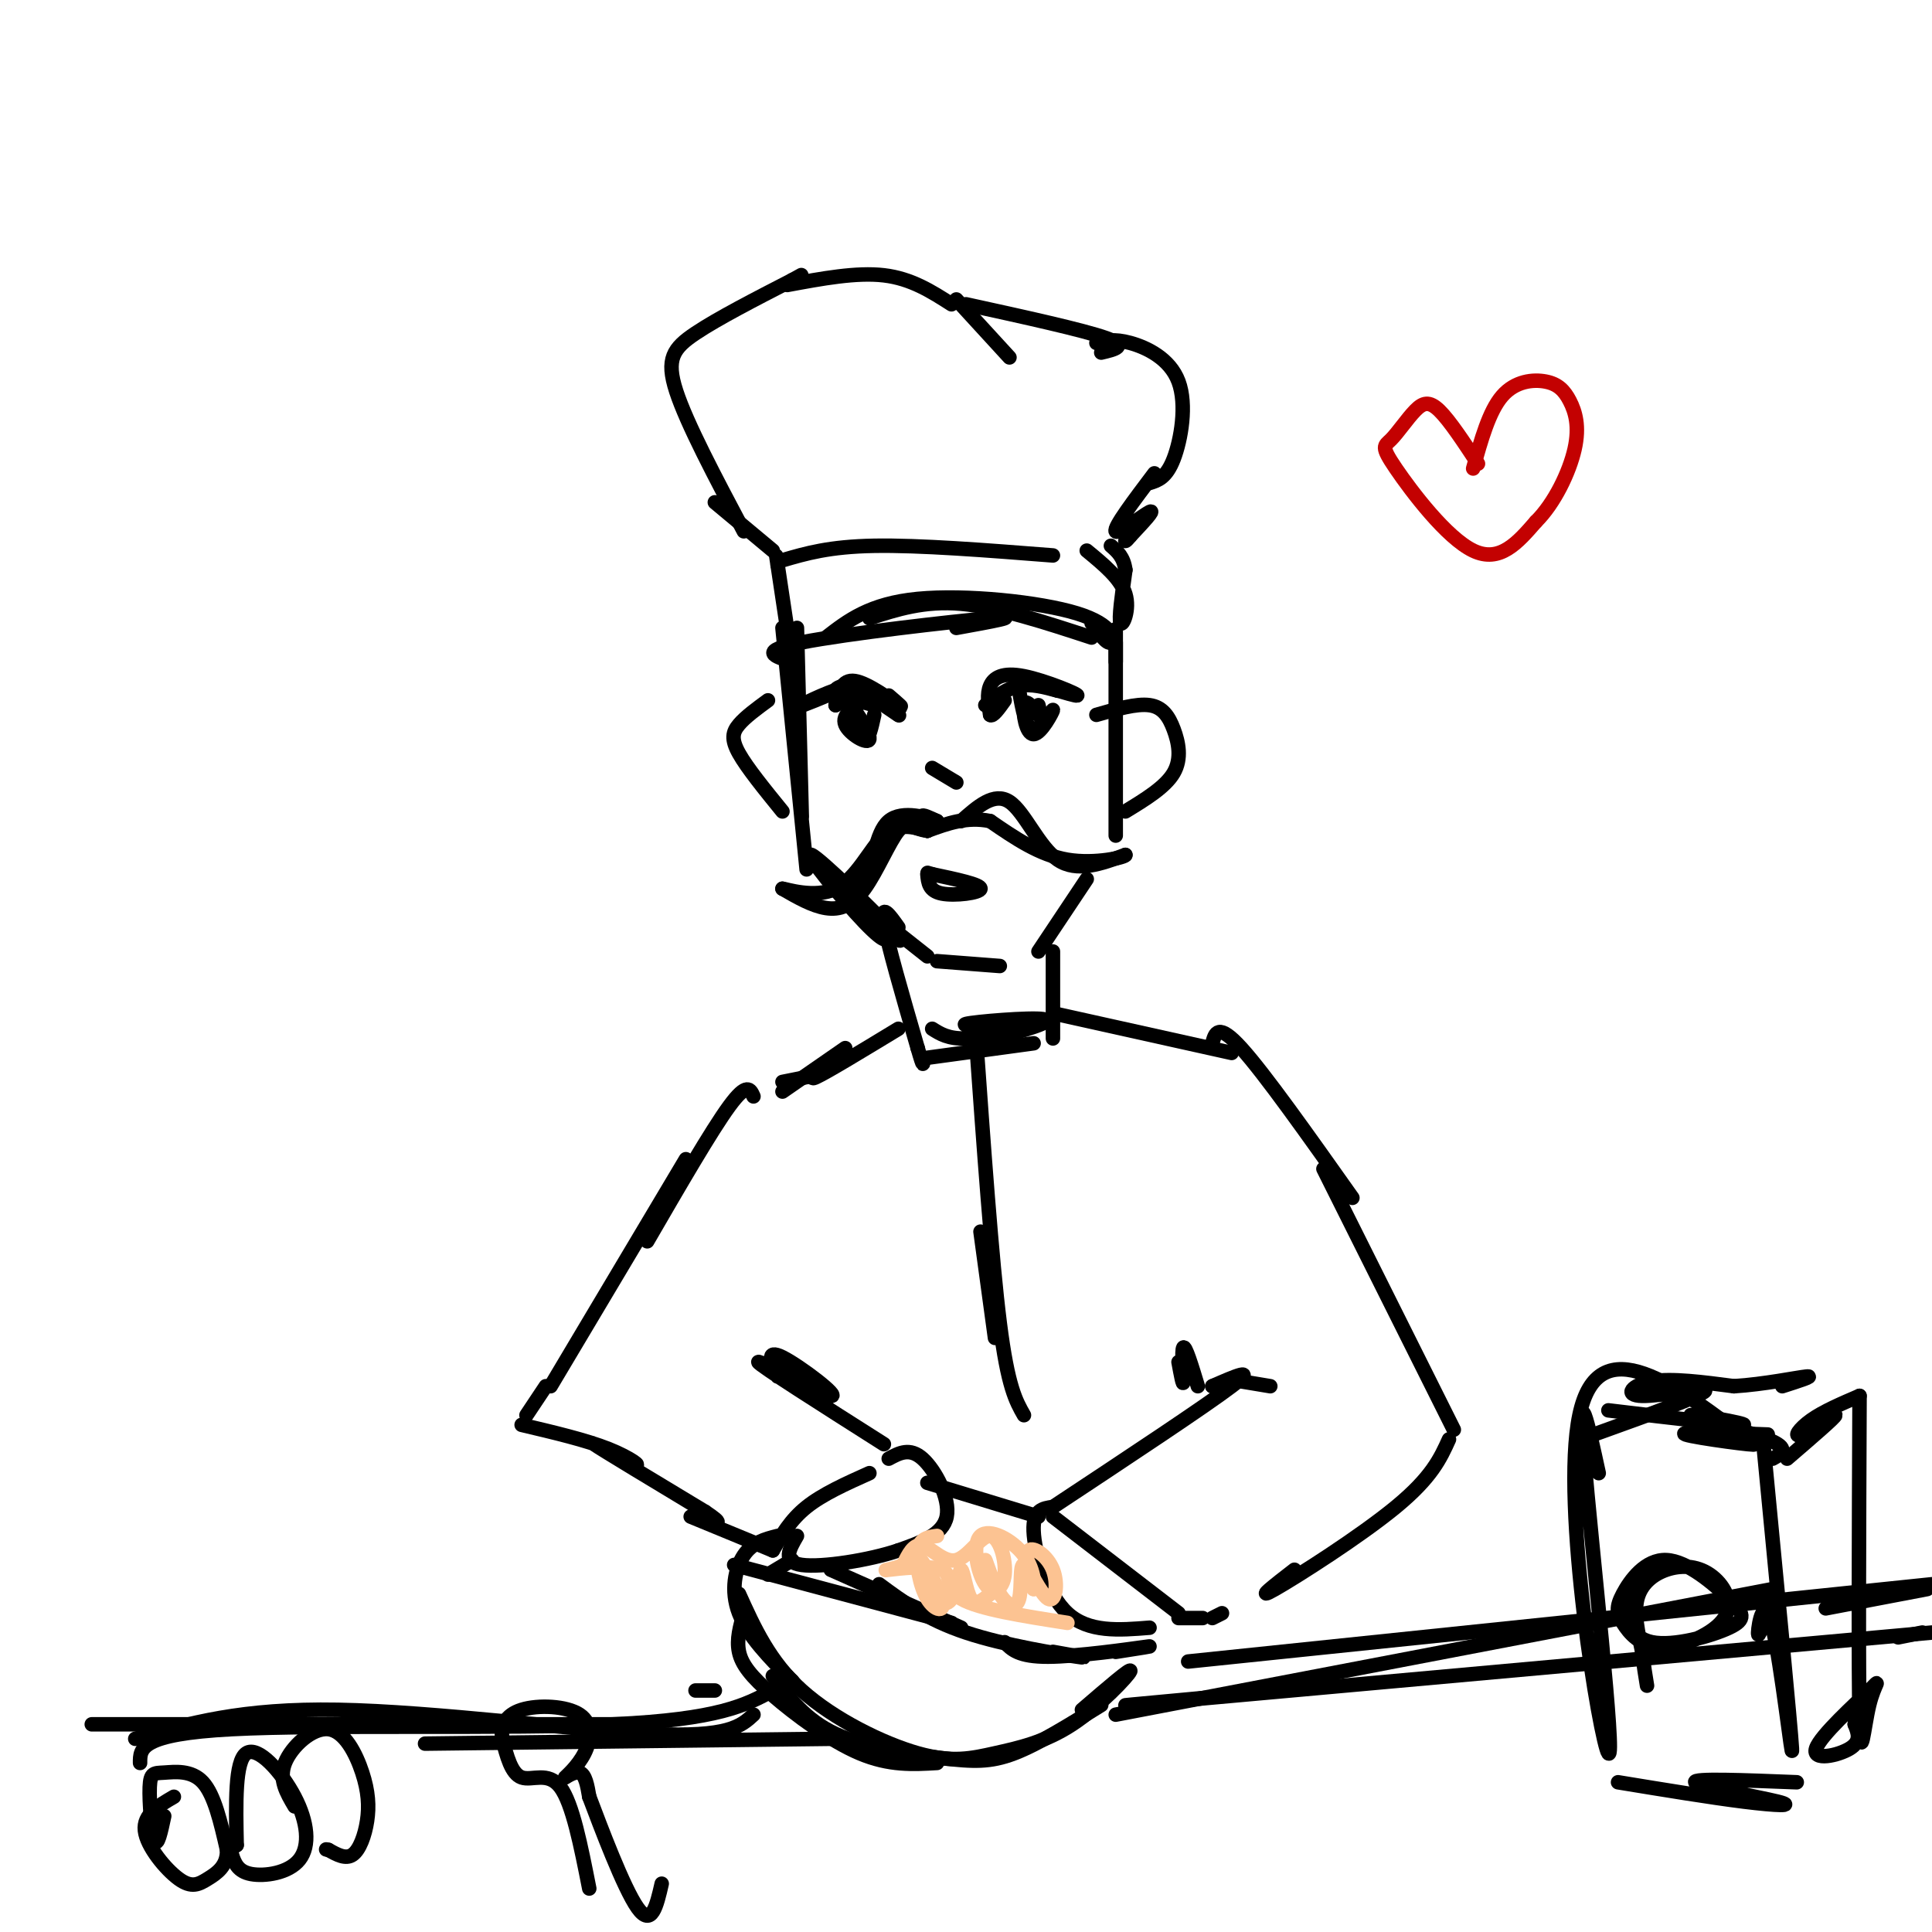 <svg viewBox='0 0 400 400' version='1.1' xmlns='http://www.w3.org/2000/svg' xmlns:xlink='http://www.w3.org/1999/xlink'><g fill='none' stroke='rgb(0,0,0)' stroke-width='3' stroke-linecap='round' stroke-linejoin='round'><path d='M165,130c0.000,0.000 1.000,39.000 1,39'/><path d='M162,130c0.000,0.000 5.000,50.000 5,50'/><path d='M168,177c5.780,5.896 11.560,11.793 14,15c2.440,3.207 1.541,3.726 -3,-1c-4.541,-4.726 -12.722,-14.695 -11,-14c1.722,0.695 13.349,12.056 17,16c3.651,3.944 -0.675,0.472 -5,-3'/><path d='M180,189c-2.000,-1.750 -4.000,-3.500 -2,-2c2.000,1.500 8.000,6.250 14,11'/><path d='M194,199c0.000,0.000 13.000,1.000 13,1'/><path d='M215,197c0.000,0.000 10.000,-15.000 10,-15'/><path d='M231,173c0.000,0.000 0.000,-40.000 0,-40'/><path d='M231,133c0.000,-6.000 0.000,-1.000 0,4'/><path d='M233,168c4.143,-2.524 8.286,-5.048 10,-8c1.714,-2.952 1.000,-6.333 0,-9c-1.000,-2.667 -2.286,-4.619 -5,-5c-2.714,-0.381 -6.857,0.810 -11,2'/><path d='M162,168c-3.667,-4.511 -7.333,-9.022 -9,-12c-1.667,-2.978 -1.333,-4.422 0,-6c1.333,-1.578 3.667,-3.289 6,-5'/><path d='M164,137c-3.644,-1.089 -7.289,-2.178 2,-4c9.289,-1.822 31.511,-4.378 39,-5c7.489,-0.622 0.244,0.689 -7,2'/><path d='M180,128c5.667,-1.833 11.333,-3.667 19,-3c7.667,0.667 17.333,3.833 27,7'/><path d='M226,129c1.613,2.232 3.226,4.464 4,4c0.774,-0.464 0.708,-3.625 -7,-6c-7.708,-2.375 -23.060,-3.964 -33,-3c-9.940,0.964 -14.470,4.482 -19,8'/><path d='M164,137c0.000,0.000 -3.000,-20.000 -3,-20'/><path d='M161,117c-0.500,-3.333 -0.250,-1.667 0,0'/><path d='M162,116c4.833,-1.417 9.667,-2.833 19,-3c9.333,-0.167 23.167,0.917 37,2'/><path d='M225,114c3.511,2.889 7.022,5.778 8,9c0.978,3.222 -0.578,6.778 -1,6c-0.422,-0.778 0.289,-5.889 1,-11'/><path d='M233,118c-0.333,-2.667 -1.667,-3.833 -3,-5'/><path d='M160,114c0.000,0.000 -12.000,-10.000 -12,-10'/><path d='M154,110c-5.911,-11.156 -11.822,-22.311 -14,-29c-2.178,-6.689 -0.622,-8.911 4,-12c4.622,-3.089 12.311,-7.044 20,-11'/><path d='M164,58c3.333,-1.833 1.667,-0.917 0,0'/><path d='M163,59c7.167,-1.333 14.333,-2.667 20,-2c5.667,0.667 9.833,3.333 14,6'/><path d='M198,62c0.000,0.000 11.000,12.000 11,12'/><path d='M200,63c12.167,2.667 24.333,5.333 29,7c4.667,1.667 1.833,2.333 -1,3'/><path d='M227,71c1.827,-0.458 3.655,-0.917 7,0c3.345,0.917 8.208,3.208 10,8c1.792,4.792 0.512,12.083 -1,16c-1.512,3.917 -3.256,4.458 -5,5'/><path d='M239,98c-4.244,5.622 -8.489,11.244 -8,12c0.489,0.756 5.711,-3.356 7,-4c1.289,-0.644 -1.356,2.178 -4,5'/><path d='M234,111c-0.833,1.000 -0.917,1.000 -1,1'/><path d='M199,170c3.422,-3.044 6.844,-6.089 10,-4c3.156,2.089 6.044,9.311 10,12c3.956,2.689 8.978,0.844 14,-1'/><path d='M233,177c0.222,0.422 -6.222,1.978 -12,1c-5.778,-0.978 -10.889,-4.489 -16,-8'/><path d='M205,170c-4.833,-1.000 -8.917,0.500 -13,2'/><path d='M192,172c-3.045,-0.341 -4.156,-2.195 -6,0c-1.844,2.195 -4.419,8.437 -7,12c-2.581,3.563 -5.166,4.447 -8,4c-2.834,-0.447 -5.917,-2.223 -9,-4'/><path d='M162,184c0.607,0.024 6.625,2.083 11,0c4.375,-2.083 7.107,-8.310 10,-11c2.893,-2.690 5.946,-1.845 9,-1'/><path d='M192,172c1.044,-0.867 -0.844,-2.533 -1,-3c-0.156,-0.467 1.422,0.267 3,1'/><path d='M194,170c-1.612,-0.557 -7.144,-2.448 -10,0c-2.856,2.448 -3.038,9.236 -5,12c-1.962,2.764 -5.703,1.504 -6,1c-0.297,-0.504 2.852,-0.252 6,0'/><path d='M186,192c-1.833,-2.583 -3.667,-5.167 -3,-1c0.667,4.167 3.833,15.083 7,26'/><path d='M190,217c1.333,4.667 1.167,3.333 1,2'/><path d='M192,219c0.000,0.000 22.000,-3.000 22,-3'/><path d='M218,215c0.000,-8.917 0.000,-17.833 0,-18c0.000,-0.167 0.000,8.417 0,17'/><path d='M219,210c0.000,0.000 36.000,8.000 36,8'/><path d='M251,216c0.583,-2.167 1.167,-4.333 6,1c4.833,5.333 13.917,18.167 23,31'/><path d='M274,242c0.000,0.000 27.000,54.000 27,54'/><path d='M300,298c-1.778,3.933 -3.556,7.867 -11,14c-7.444,6.133 -20.556,14.467 -25,17c-4.444,2.533 -0.222,-0.733 4,-4'/><path d='M253,334c0.000,0.000 -2.000,1.000 -2,1'/><path d='M249,335c0.000,0.000 -5.000,0.000 -5,0'/><path d='M244,334c0.000,0.000 -26.000,-20.000 -26,-20'/><path d='M218,312c15.750,-10.417 31.500,-20.833 37,-25c5.500,-4.167 0.750,-2.083 -4,0'/><path d='M251,287c0.167,-0.167 2.583,-0.583 5,-1'/><path d='M257,286c0.000,0.000 6.000,1.000 6,1'/><path d='M248,287c-1.289,-4.244 -2.578,-8.489 -3,-8c-0.422,0.489 0.022,5.711 0,7c-0.022,1.289 -0.511,-1.356 -1,-4'/><path d='M193,213c1.667,1.056 3.333,2.112 7,2c3.667,-0.112 9.333,-1.391 8,-2c-1.333,-0.609 -9.667,-0.549 -8,-1c1.667,-0.451 13.333,-1.415 16,-1c2.667,0.415 -3.667,2.207 -10,4'/><path d='M202,214c1.667,23.417 3.333,46.833 5,60c1.667,13.167 3.333,16.083 5,19'/><path d='M203,255c0.000,0.000 3.000,22.000 3,22'/><path d='M186,213c-7.417,4.500 -14.833,9.000 -17,10c-2.167,1.000 0.917,-1.500 4,-4'/><path d='M175,217c0.000,0.000 -13.000,9.000 -13,9'/><path d='M167,223c0.000,0.000 -5.000,1.000 -5,1'/><path d='M156,227c-0.667,-1.500 -1.333,-3.000 -5,2c-3.667,5.000 -10.333,16.500 -17,28'/><path d='M142,240c0.000,0.000 -28.000,47.000 -28,47'/><path d='M113,287c0.000,0.000 -4.000,6.000 -4,6'/><path d='M108,295c6.667,1.571 13.333,3.143 18,5c4.667,1.857 7.333,4.000 5,3c-2.333,-1.000 -9.667,-5.143 -8,-4c1.667,1.143 12.333,7.571 23,14'/><path d='M146,313c4.000,2.667 2.500,2.333 1,2'/><path d='M143,314c0.000,0.000 17.000,7.000 17,7'/><path d='M160,321c1.833,-3.167 3.667,-6.333 7,-9c3.333,-2.667 8.167,-4.833 13,-7'/><path d='M183,299c-12.976,-8.238 -25.952,-16.476 -26,-17c-0.048,-0.524 12.833,6.667 15,7c2.167,0.333 -6.381,-6.190 -10,-8c-3.619,-1.810 -2.310,1.095 -1,4'/><path d='M184,302c2.178,-1.178 4.356,-2.356 7,0c2.644,2.356 5.756,8.244 5,12c-0.756,3.756 -5.378,5.378 -10,7'/><path d='M186,321c-5.956,2.022 -15.844,3.578 -20,3c-4.156,-0.578 -2.578,-3.289 -1,-6'/><path d='M164,323c0.000,0.000 -5.000,3.000 -5,3'/><path d='M161,318c-2.600,0.667 -5.200,1.333 -7,4c-1.800,2.667 -2.800,7.333 -1,12c1.800,4.667 6.400,9.333 11,14'/><path d='M164,348c1.833,2.333 0.917,1.167 0,0'/><path d='M154,334c-0.774,2.708 -1.548,5.417 -1,8c0.548,2.583 2.417,5.042 7,9c4.583,3.958 11.881,9.417 18,12c6.119,2.583 11.060,2.292 16,2'/><path d='M160,347c3.345,4.536 6.690,9.071 13,12c6.310,2.929 15.583,4.250 22,5c6.417,0.750 9.976,0.929 15,-1c5.024,-1.929 11.512,-5.964 18,-10'/><path d='M224,354c5.184,-4.464 10.368,-8.928 10,-8c-0.368,0.928 -6.289,7.249 -12,11c-5.711,3.751 -11.211,4.933 -16,6c-4.789,1.067 -8.866,2.018 -16,0c-7.134,-2.018 -17.324,-7.005 -24,-13c-6.676,-5.995 -9.838,-12.997 -13,-20'/><path d='M152,324c0.000,0.000 45.000,12.000 45,12'/><path d='M182,328c4.933,3.644 9.867,7.289 18,10c8.133,2.711 19.467,4.489 23,5c3.533,0.511 -0.733,-0.244 -5,-1'/><path d='M208,340c1.444,1.511 2.889,3.022 9,3c6.111,-0.022 16.889,-1.578 20,-2c3.111,-0.422 -1.444,0.289 -6,1'/><path d='M192,307c0.000,0.000 23.000,7.000 23,7'/><path d='M218,312c-2.089,0.289 -4.178,0.578 -4,5c0.178,4.422 2.622,12.978 7,17c4.378,4.022 10.689,3.511 17,3'/><path d='M156,355c-2.578,2.378 -5.156,4.756 -21,4c-15.844,-0.756 -44.956,-4.644 -65,-5c-20.044,-0.356 -31.022,2.822 -42,6'/><path d='M19,357c0.000,0.000 110.000,0.000 110,0'/><path d='M88,361c0.000,0.000 84.000,-1.000 84,-1'/><path d='M231,355c0.000,0.000 136.000,-26.000 136,-26'/><path d='M246,344c0.000,0.000 154.000,-16.000 154,-16'/><path d='M399,329c0.000,0.000 -21.000,4.000 -21,4'/><path d='M255,351c-17.083,1.583 -34.167,3.167 -10,1c24.167,-2.167 89.583,-8.083 155,-14'/><path d='M398,338c0.000,0.000 -5.000,1.000 -5,1'/><path d='M144,350c0.000,0.000 4.000,0.000 4,0'/><path d='M160,350c-5.578,3.000 -11.156,6.000 -33,7c-21.844,1.000 -59.956,0.000 -79,1c-19.044,1.000 -19.022,4.000 -19,7'/><path d='M331,305c-2.226,-10.286 -4.452,-20.571 -3,-3c1.452,17.571 6.583,63.000 5,61c-1.583,-2.000 -9.881,-51.429 -6,-70c3.881,-18.571 19.940,-6.286 36,6'/><path d='M363,299c1.733,0.489 -11.933,-1.289 -14,-2c-2.067,-0.711 7.467,-0.356 17,0'/><path d='M365,298c2.887,29.935 5.774,59.869 6,64c0.226,4.131 -2.208,-17.542 -4,-25c-1.792,-7.458 -2.940,-0.702 -3,1c-0.060,1.702 0.970,-1.649 2,-5'/><path d='M370,302c5.018,-4.315 10.036,-8.631 10,-9c-0.036,-0.369 -5.125,3.208 -7,4c-1.875,0.792 -0.536,-1.202 2,-3c2.536,-1.798 6.268,-3.399 10,-5'/><path d='M385,289c-0.123,28.471 -0.245,56.942 0,67c0.245,10.058 0.859,1.703 2,-3c1.141,-4.703 2.811,-5.756 0,-3c-2.811,2.756 -10.103,9.319 -11,12c-0.897,2.681 4.601,1.480 7,0c2.399,-1.480 1.700,-3.240 1,-5'/><path d='M384,357c0.167,-1.167 0.083,-1.583 0,-2'/><path d='M330,297c11.149,-4.012 22.298,-8.024 23,-9c0.702,-0.976 -9.042,1.083 -13,1c-3.958,-0.083 -2.131,-2.310 2,-3c4.131,-0.690 10.565,0.155 17,1'/><path d='M359,287c6.200,-0.378 13.200,-1.822 15,-2c1.800,-0.178 -1.600,0.911 -5,2'/><path d='M333,292c13.548,1.619 27.095,3.238 28,3c0.905,-0.238 -10.833,-2.333 -11,-2c-0.167,0.333 11.238,3.095 16,5c4.762,1.905 2.881,2.952 1,4'/><path d='M342,325c-2.217,1.989 -4.434,3.979 -5,7c-0.566,3.021 0.521,7.074 5,8c4.479,0.926 12.352,-1.273 16,-3c3.648,-1.727 3.071,-2.980 0,-6c-3.071,-3.020 -8.637,-7.808 -13,-8c-4.363,-0.192 -7.524,4.211 -9,7c-1.476,2.789 -1.267,3.963 0,6c1.267,2.037 3.592,4.938 8,5c4.408,0.062 10.899,-2.715 13,-6c2.101,-3.285 -0.190,-7.076 -3,-9c-2.810,-1.924 -6.141,-1.979 -9,-1c-2.859,0.979 -5.245,2.994 -6,6c-0.755,3.006 0.123,7.003 1,11'/><path d='M340,342c0.333,3.000 0.667,5.000 1,7'/><path d='M335,369c9.565,1.571 19.131,3.143 26,4c6.869,0.857 11.042,1.000 7,0c-4.042,-1.000 -16.298,-3.143 -17,-4c-0.702,-0.857 10.149,-0.429 21,0'/><path d='M34,376c-0.697,3.274 -1.394,6.549 -2,5c-0.606,-1.549 -1.121,-7.920 -1,-11c0.121,-3.080 0.879,-2.868 3,-3c2.121,-0.132 5.606,-0.609 8,2c2.394,2.609 3.697,8.305 5,14'/><path d='M47,383c0.100,3.388 -2.148,4.856 -4,6c-1.852,1.144 -3.306,1.962 -6,0c-2.694,-1.962 -6.627,-6.703 -7,-10c-0.373,-3.297 2.813,-5.148 6,-7'/><path d='M49,382c-0.183,-8.686 -0.367,-17.372 2,-19c2.367,-1.628 7.284,3.801 10,9c2.716,5.199 3.231,10.169 1,13c-2.231,2.831 -7.209,3.523 -10,3c-2.791,-0.523 -3.396,-2.262 -4,-4'/><path d='M48,384c-0.500,-1.000 0.250,-1.500 1,-2'/><path d='M61,374c-1.665,-2.804 -3.329,-5.608 -2,-9c1.329,-3.392 5.652,-7.373 9,-7c3.348,0.373 5.722,5.100 7,9c1.278,3.900 1.459,6.973 1,10c-0.459,3.027 -1.560,6.008 -3,7c-1.440,0.992 -3.220,-0.004 -5,-1'/><path d='M68,383c-0.833,-0.167 -0.417,-0.083 0,0'/><path d='M122,391c-1.733,-8.822 -3.467,-17.644 -6,-21c-2.533,-3.356 -5.867,-1.244 -8,-2c-2.133,-0.756 -3.067,-4.378 -4,-8'/><path d='M104,360c-0.404,-2.551 0.584,-4.929 4,-6c3.416,-1.071 9.258,-0.834 12,1c2.742,1.834 2.385,5.265 1,8c-1.385,2.735 -3.796,4.775 -4,5c-0.204,0.225 1.799,-1.364 3,-1c1.201,0.364 1.601,2.682 2,5'/><path d='M122,372c2.311,6.111 7.089,18.889 10,23c2.911,4.111 3.956,-0.444 5,-5'/><path d='M172,325c0.000,0.000 27.000,12.000 27,12'/><path d='M204,146c2.250,-1.750 4.500,-3.500 7,-4c2.500,-0.500 5.250,0.250 8,1'/><path d='M219,143c-0.877,-0.549 -7.069,-2.421 -6,-2c1.069,0.421 9.400,3.133 10,3c0.600,-0.133 -6.531,-3.113 -11,-4c-4.469,-0.887 -6.277,0.318 -7,2c-0.723,1.682 -0.362,3.841 0,6'/><path d='M205,148c0.500,0.500 1.750,-1.250 3,-3'/><path d='M211,143c0.715,4.037 1.429,8.073 3,8c1.571,-0.073 3.998,-4.257 4,-4c0.002,0.257 -2.423,4.954 -4,5c-1.577,0.046 -2.308,-4.558 -2,-6c0.308,-1.442 1.654,0.279 3,2'/><path d='M215,148c0.500,0.000 0.250,-1.000 0,-2'/><path d='M184,144c1.756,1.511 3.511,3.022 2,2c-1.511,-1.022 -6.289,-4.578 -9,-5c-2.711,-0.422 -3.356,2.289 -4,5'/><path d='M173,146c0.400,-0.111 3.400,-2.889 6,-3c2.600,-0.111 4.800,2.444 7,5'/><path d='M186,148c0.667,0.500 -1.167,-0.750 -3,-2'/><path d='M179,145c-2.393,1.524 -4.786,3.048 -4,5c0.786,1.952 4.750,4.333 5,3c0.250,-1.333 -3.214,-6.381 -4,-7c-0.786,-0.619 1.107,3.190 3,7'/><path d='M179,153c0.833,0.333 1.417,-2.333 2,-5'/><path d='M180,145c-0.356,-1.800 -0.711,-3.600 -4,-3c-3.289,0.600 -9.511,3.600 -10,4c-0.489,0.400 4.756,-1.800 10,-4'/><path d='M176,142c0.533,-0.533 -3.133,0.133 -3,1c0.133,0.867 4.067,1.933 8,3'/><path d='M193,159c0.000,0.000 5.000,3.000 5,3'/><path d='M192,181c0.156,1.733 0.311,3.467 3,4c2.689,0.533 7.911,-0.133 8,-1c0.089,-0.867 -4.956,-1.933 -10,-3'/><path d='M193,181c-1.667,-0.500 -0.833,-0.250 0,0'/></g>
<g fill='none' stroke='rgb(252,195,146)' stroke-width='3' stroke-linecap='round' stroke-linejoin='round'><path d='M194,318c-1.773,0.232 -3.547,0.464 -4,3c-0.453,2.536 0.414,7.377 2,10c1.586,2.623 3.892,3.028 3,0c-0.892,-3.028 -4.981,-9.489 -6,-10c-1.019,-0.511 1.031,4.927 3,8c1.969,3.073 3.858,3.783 5,2c1.142,-1.783 1.538,-6.057 2,-6c0.462,0.057 0.989,4.445 2,6c1.011,1.555 2.505,0.278 4,-1'/><path d='M205,330c0.276,-2.109 -1.034,-6.880 -1,-7c0.034,-0.120 1.412,4.413 3,7c1.588,2.587 3.387,3.230 4,1c0.613,-2.230 0.040,-7.332 1,-7c0.960,0.332 3.453,6.099 5,7c1.547,0.901 2.147,-3.065 1,-6c-1.147,-2.935 -4.042,-4.839 -5,-4c-0.958,0.839 0.021,4.419 1,8'/><path d='M214,329c0.245,0.055 0.357,-3.807 -2,-7c-2.357,-3.193 -7.184,-5.715 -9,-4c-1.816,1.715 -0.621,7.668 1,10c1.621,2.332 3.669,1.045 4,-2c0.331,-3.045 -1.056,-7.847 -3,-8c-1.944,-0.153 -4.447,4.343 -7,5c-2.553,0.657 -5.158,-2.527 -7,-3c-1.842,-0.473 -2.921,1.763 -4,4'/><path d='M187,324c-1.971,0.925 -4.900,1.238 -3,1c1.900,-0.238 8.627,-1.026 11,0c2.373,1.026 0.392,3.864 4,6c3.608,2.136 12.804,3.568 22,5'/></g>
<g fill='none' stroke='rgb(195,1,1)' stroke-width='3' stroke-linecap='round' stroke-linejoin='round'><path d='M306,96c-2.946,-4.477 -5.892,-8.954 -8,-11c-2.108,-2.046 -3.377,-1.662 -5,0c-1.623,1.662 -3.600,4.600 -5,6c-1.400,1.400 -2.223,1.262 1,6c3.223,4.738 10.492,14.354 16,17c5.508,2.646 9.254,-1.677 13,-6'/><path d='M318,108c3.836,-3.784 6.926,-10.243 8,-15c1.074,-4.757 0.133,-7.811 -1,-10c-1.133,-2.189 -2.459,-3.512 -5,-4c-2.541,-0.488 -6.297,-0.139 -9,3c-2.703,3.139 -4.351,9.070 -6,15'/></g>
</svg>